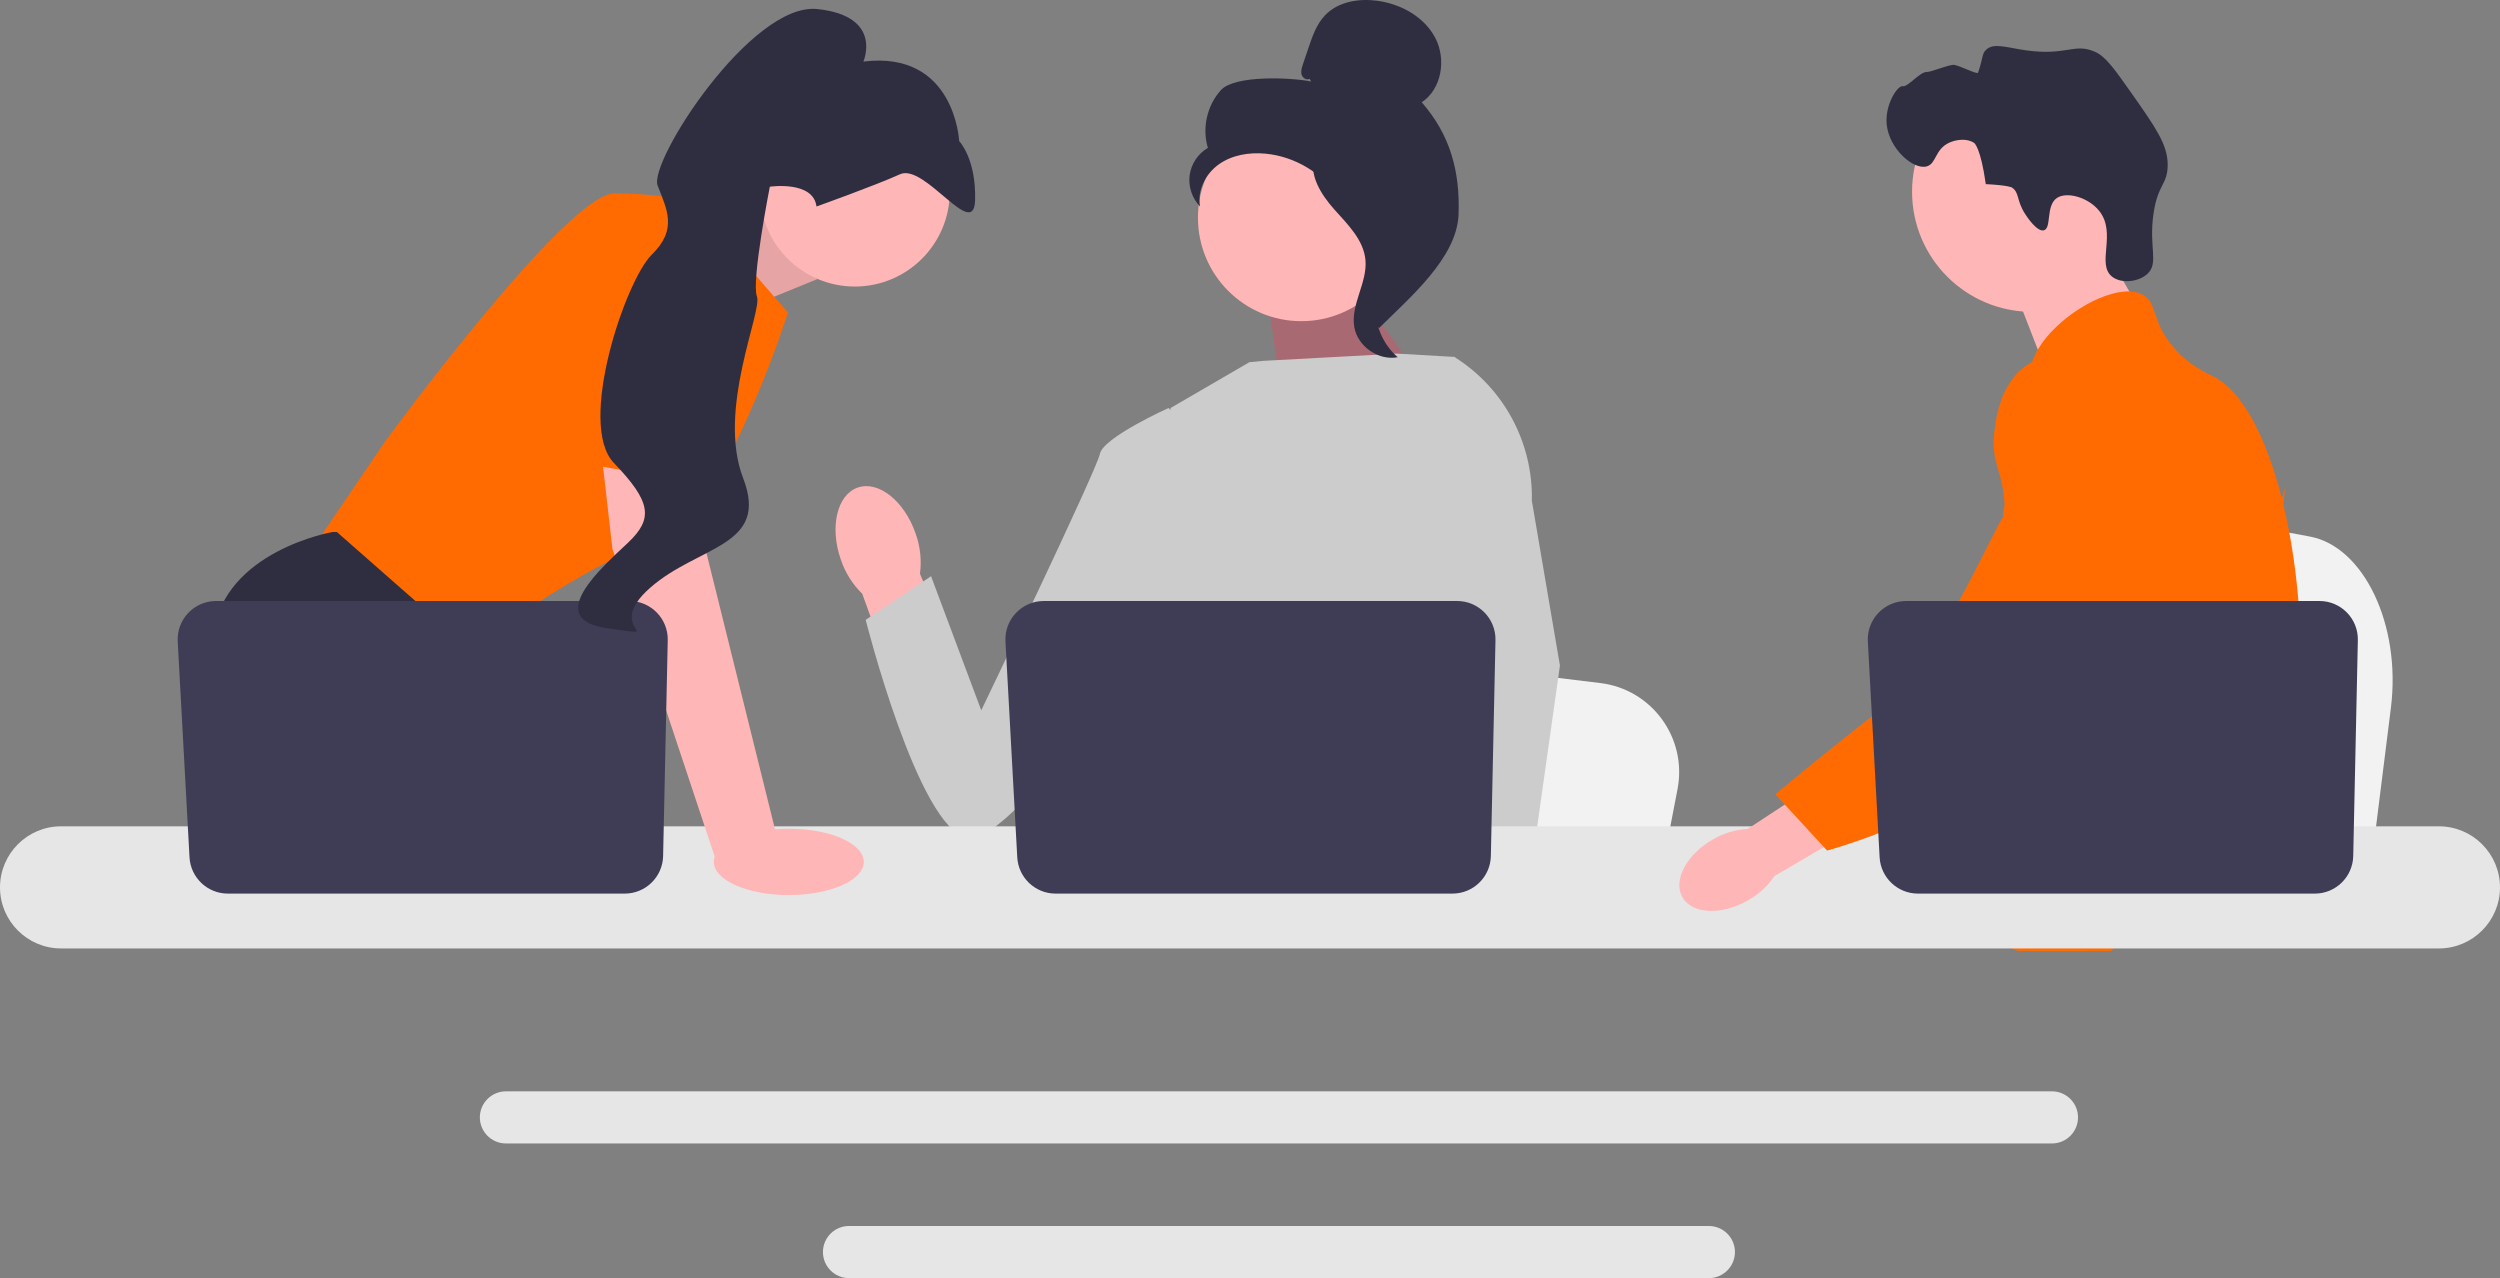 <svg width="489" height="250" viewBox="0 0 489 250" fill="none" xmlns="http://www.w3.org/2000/svg">
<rect x="0" y="0" width="489" height="250" fill="#808080" stroke="none"/>
<g clip-path="url(#clip0_2188_854)">
<path d="M467.664 138.424L466.133 150.645L462.334 181H386C386.596 174.196 387.411 164.404 388.282 153.832C388.367 152.776 388.457 151.714 388.543 150.645C390.726 124.071 393.115 94 393.115 94L403.15 95.874L422.621 99.504L430.555 100.982L451.801 104.948C462.394 106.921 469.68 122.296 467.664 138.424Z" fill="#F2F2F2"/>
<path d="M409.517 45L419 61.307L400.775 74L393 53.956L409.517 45Z" fill="#FFB6B6"/>
<path d="M397.5 61C410.479 61 421 50.479 421 37.5C421 24.521 410.479 14 397.5 14C384.521 14 374 24.521 374 37.5C374 50.479 384.521 61 397.5 61Z" fill="#FFB6B6"/>
<path d="M396.193 41.974C394.339 39.166 395.066 37.698 393.514 36.666C393.514 36.666 392.889 36.251 388.419 36.014C387.418 28.847 386.168 27.978 386.168 27.978C384.728 26.976 382.591 27.302 381.261 27.914C378.449 29.21 378.775 32.009 376.882 32.545C374.267 33.285 369.508 29.113 369.039 24.338C368.657 20.443 371.179 16.66 372.18 16.86C373.172 17.058 375.547 14.042 376.829 14.088C377.705 14.12 381.283 12.573 382.246 12.694C383.297 12.826 386.763 14.625 386.908 14.214C387.911 11.357 387.616 10.565 388.468 9.747C389.977 8.299 392.446 9.307 396.319 9.849C404.288 10.963 405.678 8.349 409.762 10.121C411.825 11.016 413.551 13.43 416.919 18.221C421.63 24.921 423.985 28.271 424 32.179C424.015 36.164 422.076 35.911 421.224 41.81C420.275 48.377 422.29 51.38 420.089 53.513C418.388 55.162 414.929 55.554 413.112 54.106C410.002 51.629 414.073 45.65 410.63 41.282C408.517 38.601 404.267 37.408 402.321 38.733C400.119 40.232 401.332 44.631 399.784 45.048C398.459 45.405 396.516 42.463 396.193 41.974Z" fill="#2F2E41"/>
<path d="M449.846 133.445C449.198 144.535 446.623 148.037 445.721 161.134C445.524 164.009 445.405 167.347 445.405 171.328C445.405 172.342 445.411 173.324 445.411 174.282C445.411 176.323 445.372 178.251 445.134 180.208C444.954 181.769 444.645 183.342 444.132 185H394.067C394.062 184.989 394.062 184.977 394.056 184.966C393.763 183.692 393.577 182.474 393.436 181.307C393.391 180.935 393.351 180.569 393.318 180.208C393.273 179.785 393.233 179.368 393.194 178.956C393.042 177.315 392.89 175.765 392.529 174.282C392.044 172.235 391.165 170.307 389.361 168.447C388.623 167.685 387.885 167.094 387.163 166.575C387.023 166.479 386.887 166.383 386.746 166.287C384.751 164.917 382.863 163.93 381.229 161.134C381.201 161.095 381.178 161.049 381.155 161.01C380.874 160.519 380.141 159.234 379.611 157.52C379.053 155.738 378.715 153.5 379.324 151.211C380.772 145.787 386.138 145.246 390.522 139.766C390.996 139.174 391.464 138.52 391.909 137.792C393.892 134.567 394.428 131.726 395.059 128.348C395.161 127.801 395.251 127.26 395.324 126.736C395.381 126.341 395.431 125.952 395.471 125.569C395.82 122.349 395.651 119.576 395.24 117.095C393.899 108.97 389.942 103.941 392.737 96.651C393.617 94.362 394.862 92.642 396.119 91.171C398.779 88.053 401.513 86.029 401.039 82.004C400.56 77.944 397.483 77.386 397.139 73.839C396.964 72.047 397.55 70.158 398.649 68.303V68.297C402.166 62.326 410.947 56.829 416.527 57.004C417.558 57.032 418.471 57.263 419.232 57.709C421.988 59.333 420.838 62.879 425.06 67.852C428.199 71.545 431.749 73.022 433.096 73.721C438.433 76.506 442.773 84.721 445.721 95.225C445.743 95.304 445.766 95.382 445.788 95.467C447.609 102.047 448.894 109.517 449.531 117.095C449.801 120.303 449.959 123.528 449.993 126.719C450.021 129.267 449.965 131.478 449.846 133.445Z" fill="#FF6B00"/>
<path d="M413 172.376L411.977 175.231L411.333 177.021L409.841 181.185L408.113 186H397L398.864 181.185L399.729 178.942L401.164 175.231L403.57 169L413 172.376Z" fill="#FFB6B6"/>
<path d="M447 95.016C446.972 95.384 446.932 95.79 446.892 96.232C446.448 100.72 445.399 108.753 443.868 117.916C443.059 122.749 442.114 127.899 441.049 133.015C438.76 144.055 435.912 154.926 432.695 162.071C432.12 163.36 431.527 164.525 430.923 165.553C430.462 166.339 429.978 167.113 429.471 167.877C427.831 170.381 425.992 172.755 424.084 174.971C424.01 175.067 423.925 175.158 423.839 175.254C423.532 175.616 423.213 175.972 422.894 176.328C421.334 178.075 419.739 179.703 418.196 181.195C416.317 183.015 414.505 184.627 412.883 186H394.693L394.619 185.966L392 184.813C392 184.813 392.746 183.942 393.993 182.297C394.25 181.964 394.523 181.596 394.819 181.195C395.183 180.703 395.576 180.16 395.997 179.573C396.874 178.34 397.871 176.893 398.942 175.254C401.015 172.082 403.378 168.182 405.764 163.665C406.038 163.14 406.316 162.608 406.596 162.071C406.601 162.054 406.613 162.037 406.618 162.02C407.091 161.104 407.558 160.16 408.025 159.199C411.983 151.025 413.116 144.242 413.441 142.043C413.896 138.934 414.528 134.586 414.357 129.804C414.243 126.65 413.782 123.315 412.684 120.002V119.997C412.456 119.301 412.199 118.606 411.909 117.916C411.391 116.678 410.775 115.457 410.046 114.253C406.829 108.951 404.215 108.73 402.137 102.953C401.521 101.24 400.126 97.374 400.553 93.292V93.286C400.605 92.783 400.69 92.275 400.804 91.766V91.76C400.832 91.619 400.872 91.472 400.913 91.331C401.237 90.081 401.772 88.843 402.586 87.667C404.175 85.384 406.345 84.027 408.287 83.219L408.293 83.213C410.536 82.286 412.473 82.088 412.849 82.054C421.168 81.319 427.621 88.261 431.146 92.054C432.507 93.518 433.754 94.745 434.893 95.745C443.759 103.603 446.191 98.583 446.823 95.988C446.92 95.587 446.972 95.242 447 95.016Z" fill="#FF6B00"/>
<path d="M447.028 95C447.028 95.028 447.023 95.124 447 95.282C447.011 95.197 447.017 95.113 447.023 95.034C447.023 95.017 447.023 95.005 447.028 95Z" fill="#FF6B00"/>
<path d="M401.365 213.465H98.959C96.15 213.465 93.859 215.75 93.859 218.56C93.859 221.376 96.15 223.661 98.959 223.661H401.365C404.174 223.661 406.459 221.376 406.459 218.56C406.459 215.75 404.174 213.465 401.365 213.465Z" fill="#E6E6E6"/>
<path d="M334.255 239.805H166.063C163.253 239.805 160.969 242.09 160.969 244.9C160.969 247.71 163.253 250.001 166.063 250.001H334.255C337.064 250.001 339.355 247.71 339.355 244.9C339.355 242.09 337.064 239.805 334.255 239.805Z" fill="#E6E6E6"/>
<path d="M132.609 45.858L151.668 37.836L159.843 54.597L139.815 62.773L132.609 45.858Z" fill="#FFB6B6"/>
<path opacity="0.1" d="M132.609 45.858L151.668 37.836L159.843 54.597L139.815 62.773L132.609 45.858Z" fill="black"/>
<path d="M135.321 39.471L154.123 61.138C154.123 61.138 141.043 102.428 127.964 106.107C114.885 109.787 90.769 127.774 90.769 127.774L60.523 108.151L75.238 86.484C75.238 86.484 110.797 37.836 120.198 37.836C129.599 37.836 135.321 39.471 135.321 39.471Z" fill="#FF6B00"/>
<path d="M109.922 180.715H66.155L63.388 177.015L52.091 161.909L49.491 158.434C49.491 158.434 39.682 140.447 41.725 124.094C43.769 107.742 65.023 104.062 65.023 104.062H65.898L91.918 126.931L90.364 148.214L98.604 161.909L109.922 180.715Z" fill="#2F2E41"/>
<path d="M75.113 180.714H63.383V163.34L75.113 180.714Z" fill="#2F2E41"/>
<path d="M328.127 154.341L326.668 161.913L323.047 180.718H250.297C250.865 176.503 251.642 170.436 252.471 163.887C252.553 163.233 252.639 162.575 252.721 161.913C254.801 145.45 257.078 126.82 257.078 126.82L266.642 127.981L285.198 130.23L292.76 131.146L313.008 133.603C323.104 134.825 330.048 144.35 328.127 154.341Z" fill="#F2F2F2"/>
<path d="M431.084 180.718H391.625C392.226 180.011 392.565 179.602 392.565 179.602L404.394 177.648L428.766 173.625C428.766 173.625 429.878 176.499 431.084 180.718Z" fill="#2F2E41"/>
<path d="M263.712 54.035L280.872 78.308L250.94 79.202L247.727 56.391L263.712 54.035Z" fill="#A0616A"/>
<path opacity="0.1" d="M263.712 54.035L280.872 78.308L250.94 79.202L247.727 56.391L263.712 54.035Z" fill="#FFB6B6"/>
<path d="M179.083 104.329C176.881 97.976 171.819 93.963 167.777 95.365C163.735 96.767 162.245 103.053 164.448 109.408C165.293 111.959 166.737 114.27 168.659 116.148L178.328 142.948L190.805 138.142L179.948 112.232C180.295 109.566 179.998 106.857 179.083 104.329Z" fill="#FFB6B6"/>
<path d="M295.241 91.959L295.218 116.696L292.917 125.833L288.184 144.626L284.738 161.911L282.171 174.788L281.256 179.387C280.565 179.849 279.878 180.291 279.192 180.716H219.407C216.01 178.676 214.109 177.09 214.109 177.09C214.109 177.09 215.049 176.207 216.124 174.788C217.939 172.393 220.134 168.468 218.789 164.719C218.507 163.934 218.434 162.978 218.52 161.911C219.067 154.871 226.449 142.966 226.449 142.966L224.92 125.298L224.25 117.555L228.976 79.801L244.381 70.844L247.041 70.587L273.294 69.168L284.144 69.793L284.639 69.928L295.241 91.959Z" fill="#CCCCCC"/>
<path d="M296.41 180.716H283.331L282.754 174.788L282.742 174.669L286.445 174.416L296.079 173.758L296.247 177.306L296.377 180.029L296.41 180.716Z" fill="#FFB6B6"/>
<path d="M299.629 97.94L305.124 130.183L300.64 161.91L299.941 166.849L298.707 175.569L298.327 178.251L298.339 178.541L298.433 180.716H282.901L282.329 174.788L282.28 174.256L281.111 162.115L281.09 161.91L278.609 136.164L283.473 117.554L283.833 116.185V116.181L285.949 84.318L284.31 69.838L284.294 69.703C284.327 69.724 284.355 69.744 284.388 69.764C284.474 69.818 284.56 69.871 284.641 69.928C294.189 75.987 299.879 86.616 299.629 97.94Z" fill="#CCCCCC"/>
<path d="M234.542 85.98L228.57 79.801C228.57 79.801 215.784 85.566 215.146 88.764C214.509 91.963 191.934 138.941 191.934 138.941L182.113 112.704L169.328 121.241C169.328 121.241 179.586 161.975 189.18 163.887C198.774 165.8 230.927 115.675 230.927 115.675L234.542 85.98Z" fill="#CCCCCC"/>
<path d="M477.057 161.629H11.937C5.354 161.629 0 166.989 0 173.574C0 180.159 5.354 185.514 11.937 185.514H477.057C483.641 185.514 489 180.159 489 173.574C489 166.989 483.641 161.629 477.057 161.629Z" fill="#E6E6E6"/>
<path d="M292.516 125.229L291.612 167.436C291.524 171.522 288.188 174.788 284.102 174.788H206.475C202.486 174.788 199.192 171.669 198.975 167.685L196.668 125.478C196.432 121.174 199.858 117.555 204.168 117.555H285.006C289.218 117.555 292.606 121.017 292.516 125.229Z" fill="#3F3D56"/>
<path d="M167.205 56.047C177.463 56.047 185.778 47.73 185.778 37.471C185.778 27.211 177.463 18.895 167.205 18.895C156.948 18.895 148.633 27.211 148.633 37.471C148.633 47.73 156.948 56.047 167.205 56.047Z" fill="#FFB6B6"/>
<path d="M136.135 86.075L138.179 108.151L152.076 164.158L140.07 168.367L119.786 107.333L116.984 82.805L136.135 86.075Z" fill="#FFB6B6"/>
<path d="M130.61 125.229L129.706 167.436C129.618 171.522 126.282 174.788 122.196 174.788H44.569C40.58 174.788 37.286 171.669 37.068 167.685L34.761 125.478C34.526 121.174 37.952 117.555 42.262 117.555H123.1C127.311 117.555 130.7 121.017 130.61 125.229Z" fill="#3F3D56"/>
<path d="M154.293 175.075C162.393 175.075 168.96 172.17 168.96 168.587C168.96 165.003 162.393 162.098 154.293 162.098C146.192 162.098 139.625 165.003 139.625 168.587C139.625 172.17 146.192 175.075 154.293 175.075Z" fill="#FFB6B6"/>
<path d="M107.32 89.45L115.699 44.785C115.699 44.785 138.997 41.514 139.814 49.282C140.632 57.049 139.23 95.01 139.23 95.01L107.32 89.45Z" fill="#FF6B00"/>
<path d="M159.706 40.391C159.706 40.391 171.195 36.29 176.042 34.084C180.888 31.877 190.516 47.268 190.73 39.139C190.944 31.011 187.617 27.602 187.617 27.602C187.617 27.602 186.786 9.82 168.875 12.043C168.875 12.043 172.814 3.146 159.882 1.771C146.949 0.395 126.829 31.631 128.631 36.299C130.433 40.967 132.593 44.827 127.481 49.818C122.369 54.809 112.796 82.978 120.08 90.558C127.363 98.139 127.841 101.428 122.851 106.144C117.86 110.859 106.065 121.113 118.819 122.893C131.572 124.674 117.652 123.344 127.16 114.979C136.668 106.614 150.542 106.956 145.361 93.535C140.181 80.114 149.181 60.883 148.055 57.965C146.929 55.047 150.578 36.521 150.578 36.521C150.578 36.521 159.071 35.273 159.706 40.391Z" fill="#2F2E41"/>
<path d="M254.538 62.822C265.704 62.822 274.755 53.768 274.755 42.6C274.755 31.432 265.704 22.379 254.538 22.379C243.372 22.379 234.32 31.432 234.32 42.6C234.32 53.768 243.372 62.822 254.538 62.822Z" fill="#FFB6B6"/>
<path d="M256.15 15.414C255.565 15.755 254.781 15.239 254.594 14.588C254.406 13.937 254.625 13.245 254.841 12.603L255.932 9.372C256.706 7.08 257.527 4.708 259.202 2.964C261.731 0.331 265.75 -0.339 269.368 0.146C274.014 0.769 278.599 3.286 280.759 7.447C282.919 11.608 282 17.414 278.096 20.01C283.659 26.388 285.599 33.496 285.293 41.955C284.986 50.413 275.77 58.198 269.76 64.157C268.418 63.343 267.198 59.529 267.936 58.144C268.674 56.759 267.617 55.154 268.531 53.877C269.445 52.601 270.209 54.633 269.285 53.364C268.702 52.564 270.978 50.722 270.111 50.242C265.919 47.925 264.525 42.698 261.891 38.695C258.715 33.868 253.28 30.598 247.527 30.056C244.358 29.757 241.011 30.298 238.414 32.138C235.816 33.978 234.135 37.266 234.737 40.392C233.177 38.808 232.401 36.487 232.694 34.283C232.987 32.078 234.342 30.04 236.262 28.919C235.095 25.058 236.095 20.618 238.803 17.631C241.512 14.644 252.501 15.152 256.456 15.939L256.15 15.414Z" fill="#2F2E41"/>
<path d="M256.766 30.172C262.004 30.737 265.786 35.276 268.979 39.467C270.82 41.882 272.748 44.55 272.702 47.586C272.655 50.657 270.602 53.29 269.622 56.2C268.018 60.956 269.581 66.615 273.397 69.873C269.626 70.589 265.55 67.761 264.899 63.977C264.141 59.573 267.479 55.322 267.084 50.87C266.735 46.948 263.645 43.929 261.018 40.997C258.391 38.064 255.924 34.173 257.132 30.426L256.766 30.172Z" fill="#2F2E41"/>
<path d="M335.069 164.18C329.88 167.132 327.198 172.202 329.076 175.504C330.955 178.806 336.683 179.09 341.872 176.136C343.961 174.985 345.745 173.35 347.073 171.368L368.898 158.585L362.682 148.469L341.826 162.145C339.443 162.274 337.126 162.972 335.069 164.18Z" fill="#FFB6B6"/>
<path d="M408.962 70.439C408.31 70.181 402.587 68.013 397.362 70.875C391.361 74.163 390.434 81.667 390.109 84.299C389.358 90.38 391.57 91.743 392.037 97.898C392.911 109.415 395.215 96.277 391.536 101.533C390.262 103.353 377.253 131.55 370.079 137.073C356.126 147.815 347.266 155.38 347.266 155.38L357.381 166.37C357.381 166.37 373.365 162.11 387.492 152.935C401.984 143.523 409.23 138.818 414.836 129.612C415.319 128.819 426.869 109.2 420.666 87.505C419.251 82.557 416.658 73.49 408.962 70.439Z" fill="#FF6B00"/>
<path d="M461.196 125.229L460.292 167.436C460.204 171.522 456.867 174.788 452.782 174.788H375.155C371.166 174.788 367.872 171.669 367.654 167.685L365.347 125.478C365.112 121.174 368.538 117.555 372.848 117.555H453.686C457.897 117.555 461.286 121.017 461.196 125.229Z" fill="#3F3D56"/>
</g>
<defs>
<clipPath id="clip0_2188_854">
<rect width="489" height="250" fill="white"/>
</clipPath>
</defs>
</svg>
